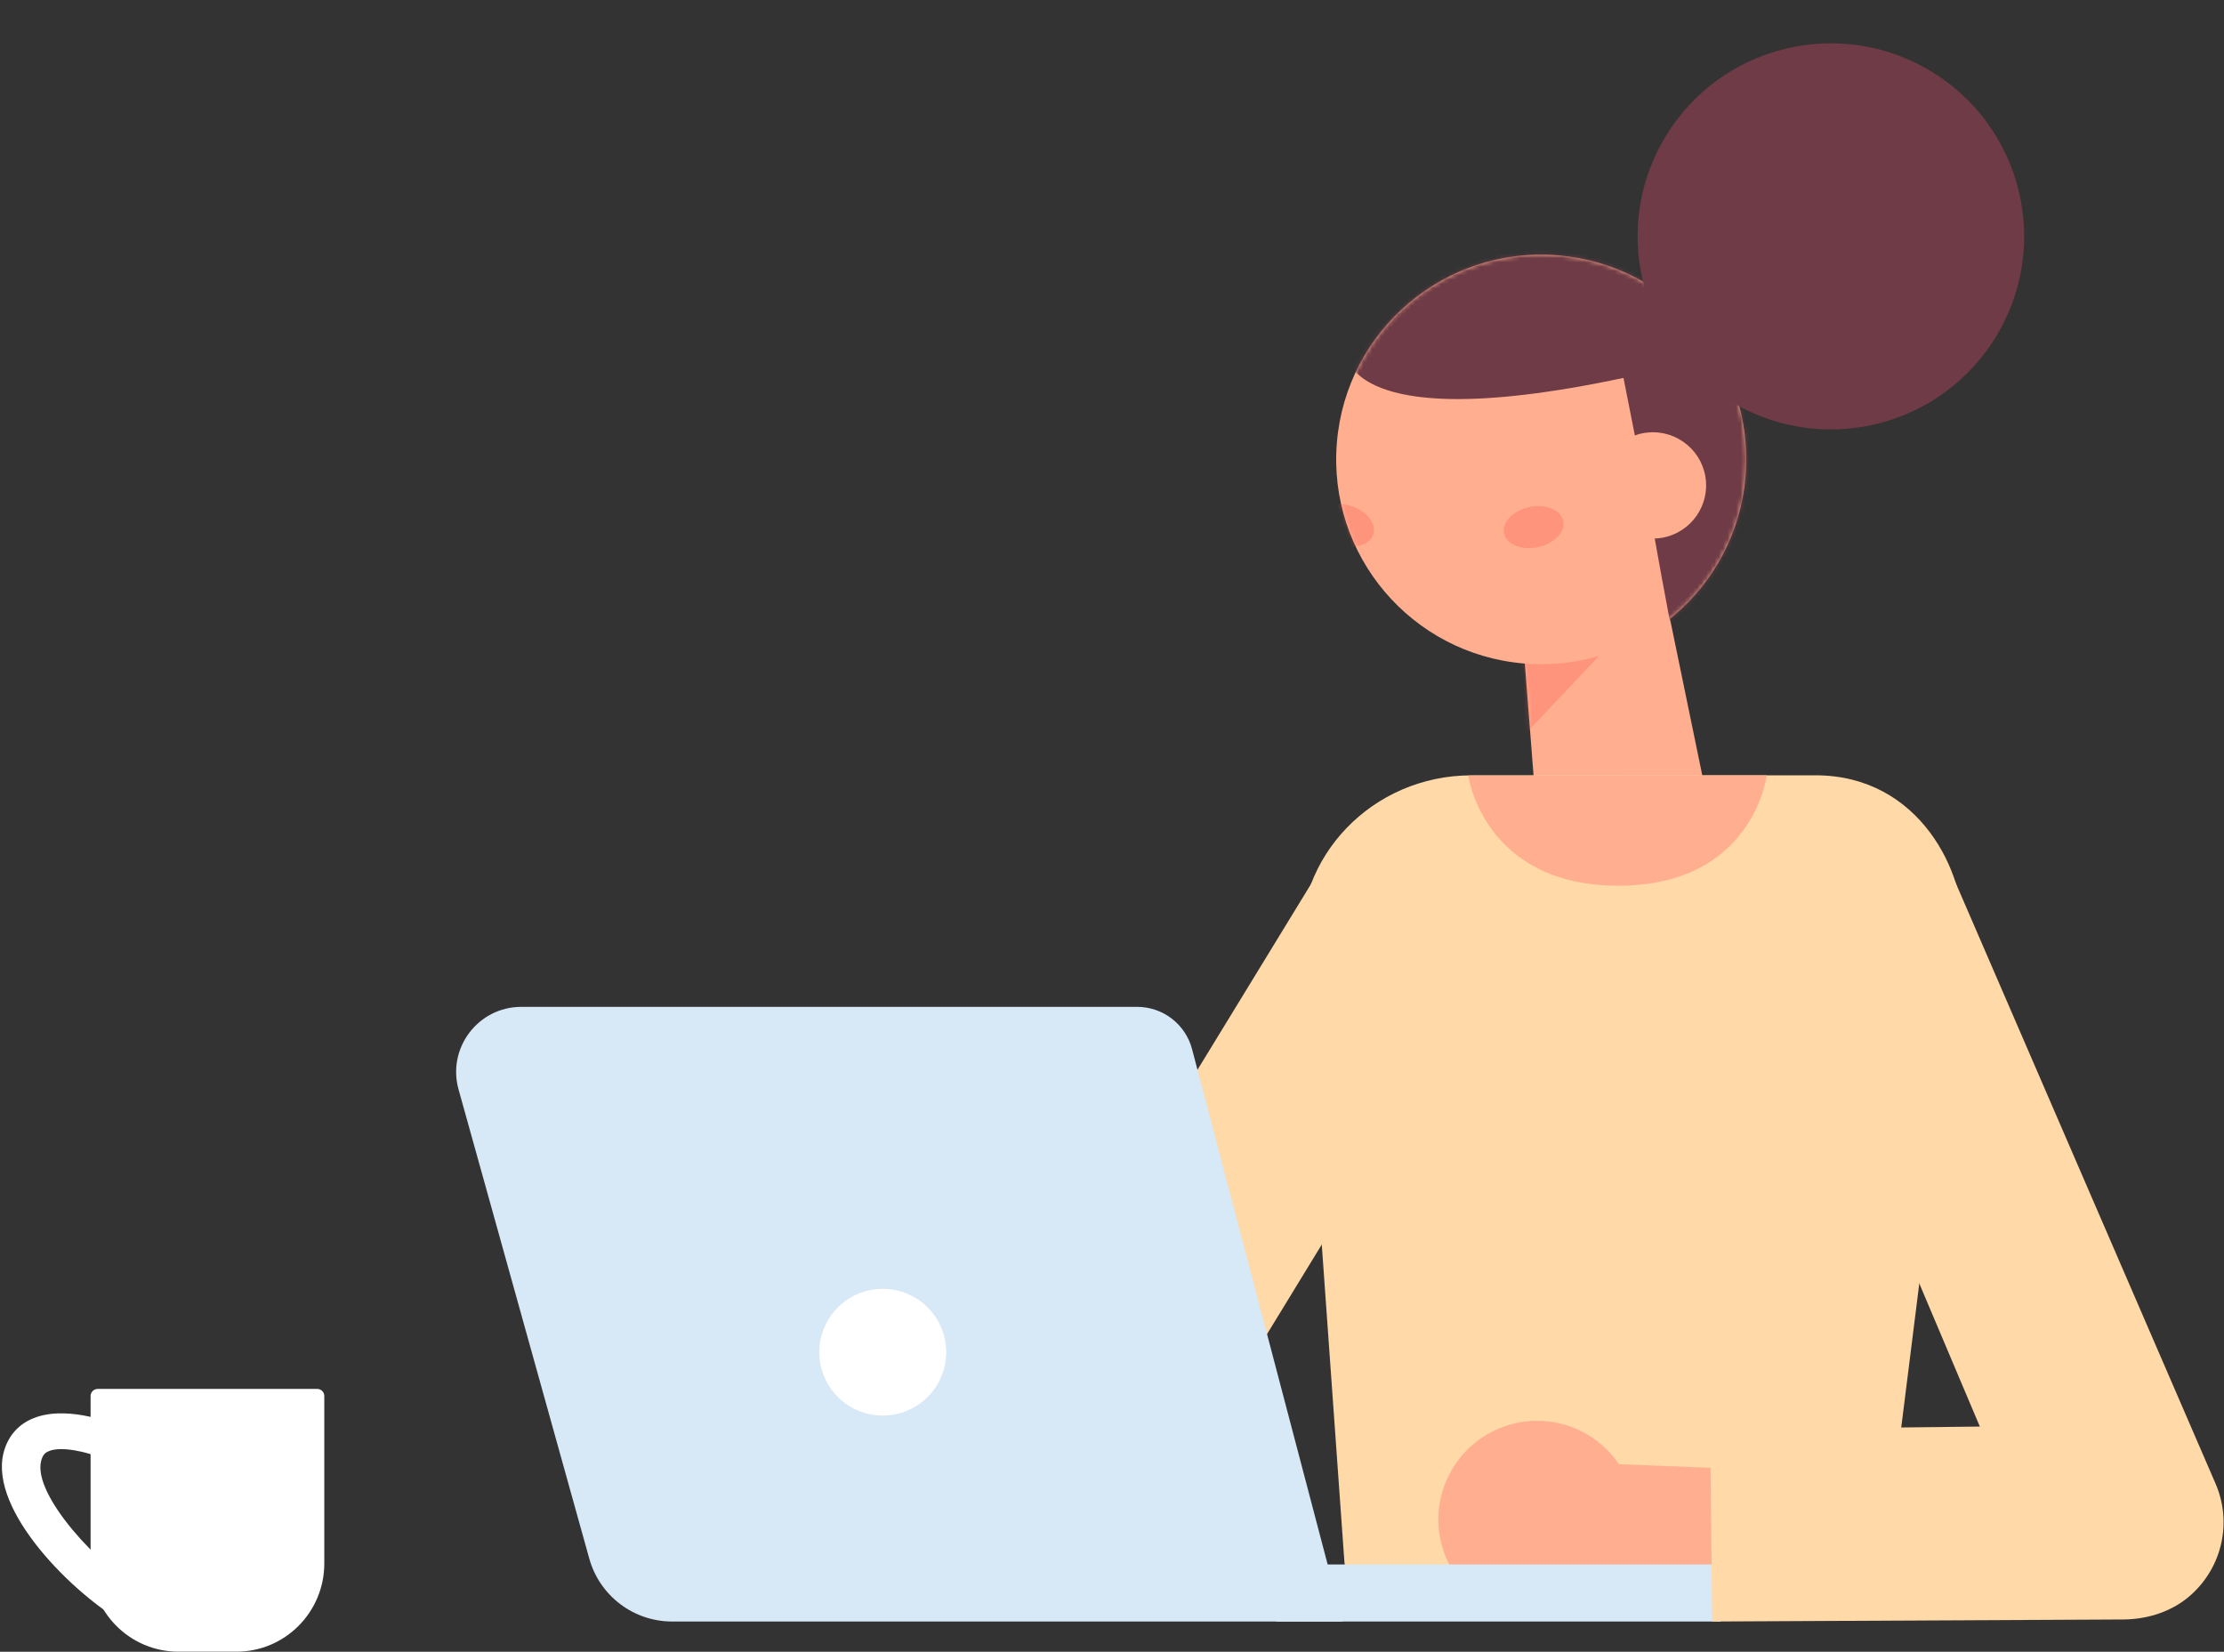 <svg width="513" height="381" viewBox="0 0 513 381" fill="none" xmlns="http://www.w3.org/2000/svg">
<rect x="0" y="0" width="513" height="381" fill="#333333" stroke="none"/>
<path d="M258.72 341.681C254.682 341.681 250.581 340.603 246.892 338.345C236.174 331.806 232.783 317.825 239.329 307.109L307.368 195.796C313.924 185.079 327.92 181.712 338.638 188.241C349.356 194.779 352.747 208.76 346.201 219.477L278.163 330.79C273.878 337.811 266.386 341.681 258.73 341.681H258.72Z" fill="#FFD9A8"/>
<path d="M351.504 150.199L356.19 210.341L398.23 205.835L380.637 120.595L351.504 150.199Z" fill="#FFAF8F"/>
<mask id="mask0_225_970" style="mask-type:luminance" maskUnits="userSpaceOnUse" x="351" y="120" width="48" height="91">
<path d="M351.504 150.199L356.19 210.341L398.23 205.835L380.637 120.595L351.504 150.199Z" fill="white"/>
</mask>
<g mask="url(#mask0_225_970)">
<path opacity="0.35" d="M348.144 152.334C348.144 152.334 357.433 153.648 369.323 150.794L350.743 170.462L348.154 152.334H348.144Z" fill="#FC6158"/>
</g>
<path d="M402.639 109.868C400.491 135.869 377.637 155.208 351.607 153.052C325.578 150.907 306.217 128.078 308.375 102.077C310.523 76.076 333.377 56.736 359.407 58.892C385.436 61.048 404.797 83.867 402.639 109.868Z" fill="#FFAF8F"/>
<mask id="mask1_225_970" style="mask-type:luminance" maskUnits="userSpaceOnUse" x="308" y="58" width="95" height="96">
<path d="M402.639 109.868C400.491 135.869 377.637 155.208 351.607 153.052C325.578 150.907 306.217 128.078 308.375 102.077C310.523 76.076 333.377 56.736 359.407 58.892C385.436 61.048 404.797 83.867 402.639 109.868Z" fill="white"/>
</mask>
<g mask="url(#mask1_225_970)">
<path opacity="0.35" d="M316.802 123.171C316.062 125.666 312.455 126.805 308.755 125.707C305.056 124.608 302.662 121.693 303.402 119.188C304.141 116.694 307.748 115.555 311.448 116.653C315.147 117.751 317.542 120.667 316.802 123.171Z" fill="#FC6158"/>
<path opacity="0.35" d="M360.609 120.133C361.153 122.679 358.523 125.399 354.741 126.199C350.97 127 347.465 125.573 346.921 123.028C346.376 120.482 349.007 117.762 352.778 116.971C356.56 116.171 360.054 117.597 360.598 120.143L360.609 120.133Z" fill="#FC6158"/>
</g>
<mask id="mask2_225_970" style="mask-type:luminance" maskUnits="userSpaceOnUse" x="308" y="58" width="95" height="96">
<path d="M402.803 105.957C402.813 132.05 381.654 153.206 355.532 153.216C329.41 153.227 308.231 132.091 308.221 105.998C308.21 79.904 329.369 58.748 355.491 58.738C381.613 58.727 402.792 79.863 402.803 105.957Z" fill="white"/>
</mask>
<g mask="url(#mask2_225_970)">
<path d="M310.071 79.001C310.071 79.001 305.785 101.758 374.482 87.172L380.719 118.706C380.719 118.706 389.002 166.448 389.485 160.587C389.968 154.726 441.595 70.748 370.844 50.536C304.696 31.639 310.071 79.001 310.071 79.001Z" fill="#6E3B46"/>
</g>
<path d="M369.035 112.937C369.569 119.691 375.488 124.721 382.24 124.187C389.002 123.654 394.037 117.741 393.503 110.997C392.968 104.243 387.049 99.213 380.298 99.747C373.536 100.28 368.501 106.193 369.035 112.937Z" fill="#FFAF8F"/>
<path d="M339.403 178.835H418.788C442.8 178.835 453.593 201.39 452.781 215.67L434.546 361.243C433.755 368.049 427.803 373.185 420.752 373.135L323.738 372.466C316.533 372.416 310.591 366.979 310.088 359.994L300.086 219.817C298.503 197.662 316.563 178.845 339.403 178.845V178.835Z" fill="#FFD9A8"/>
<path d="M407.54 178.835L338.67 178.885C338.67 178.885 342.13 204.301 373.295 204.301C404.46 204.301 407.529 178.835 407.529 178.835H407.54Z" fill="#FFAF8F"/>
<path d="M432.738 97.821C456.677 92.075 471.42 68.033 465.669 44.121C459.917 20.208 435.849 5.481 411.91 11.226C387.971 16.971 373.228 41.014 378.98 64.926C384.731 88.838 408.8 103.566 432.738 97.821Z" fill="#6E3B46"/>
<path d="M334.096 340.501C339.625 329.209 353.261 324.528 364.575 330.041C368.285 331.847 371.265 334.547 373.423 337.739L407.386 339.064L419.358 361.564L371.584 365.609C364.956 373.051 353.96 375.535 344.568 370.947C333.264 365.424 328.578 351.802 334.096 340.501Z" fill="#FFAF8F"/>
<path d="M396.956 360.866H294.348V374.026H396.956V360.866Z" fill="#D7E8F7"/>
<path d="M309.711 374.026H155.044C146.134 374.026 138.314 368.093 135.93 359.522L105.77 251.288C103.108 241.721 110.312 232.246 120.249 232.246H262.307C268.257 232.246 273.456 236.25 274.967 241.998L309.711 374.036V374.026Z" fill="#D7E8F7"/>
<path d="M203.62 326.52C211.702 326.52 218.253 319.975 218.253 311.903C218.253 303.83 211.702 297.285 203.62 297.285C195.538 297.285 188.987 303.83 188.987 311.903C188.987 319.975 195.538 326.52 203.62 326.52Z" fill="white"/>
<path d="M394.941 374.026L489.883 373.554C495.545 373.492 501.166 371.665 505.379 367.887C512.727 361.287 514.802 351.022 511.113 342.359L449.364 199.614C444.678 188.836 432.285 183.703 421.33 187.994C409.883 192.49 404.395 205.527 409.204 216.839L456.68 329.055L394.458 329.753L394.951 374.036L394.941 374.026Z" fill="#FFD9A8"/>
<g clip-path="url(#clip0_225_970)">
<path d="M22.516 320.375H73.185C74.072 320.375 74.805 321.112 74.805 322.004V360.624C74.805 371.869 65.737 380.981 54.546 380.981H41.155C29.964 380.981 20.895 371.869 20.895 360.624V322.004C20.895 321.112 21.629 320.375 22.516 320.375Z" fill="white"/>
<path d="M28.575 374.311C17.153 367.836 -2.451 348.681 0.791 335.226C1.678 331.62 3.839 328.906 7.119 327.393C14.683 323.865 25.527 328.13 26.762 328.634L23.134 336.195C20.51 335.11 14.104 333.365 11.094 334.799C10.477 335.071 9.821 335.575 9.473 337.048C7.583 344.881 22.903 361.438 33.206 367.293L28.575 374.35V374.311Z" fill="white"/>
</g>
<defs>
<clipPath id="clip0_225_970">
<rect width="74.362" height="60.606" fill="white" transform="translate(0.443 320.375)"/>
</clipPath>
</defs>
</svg>